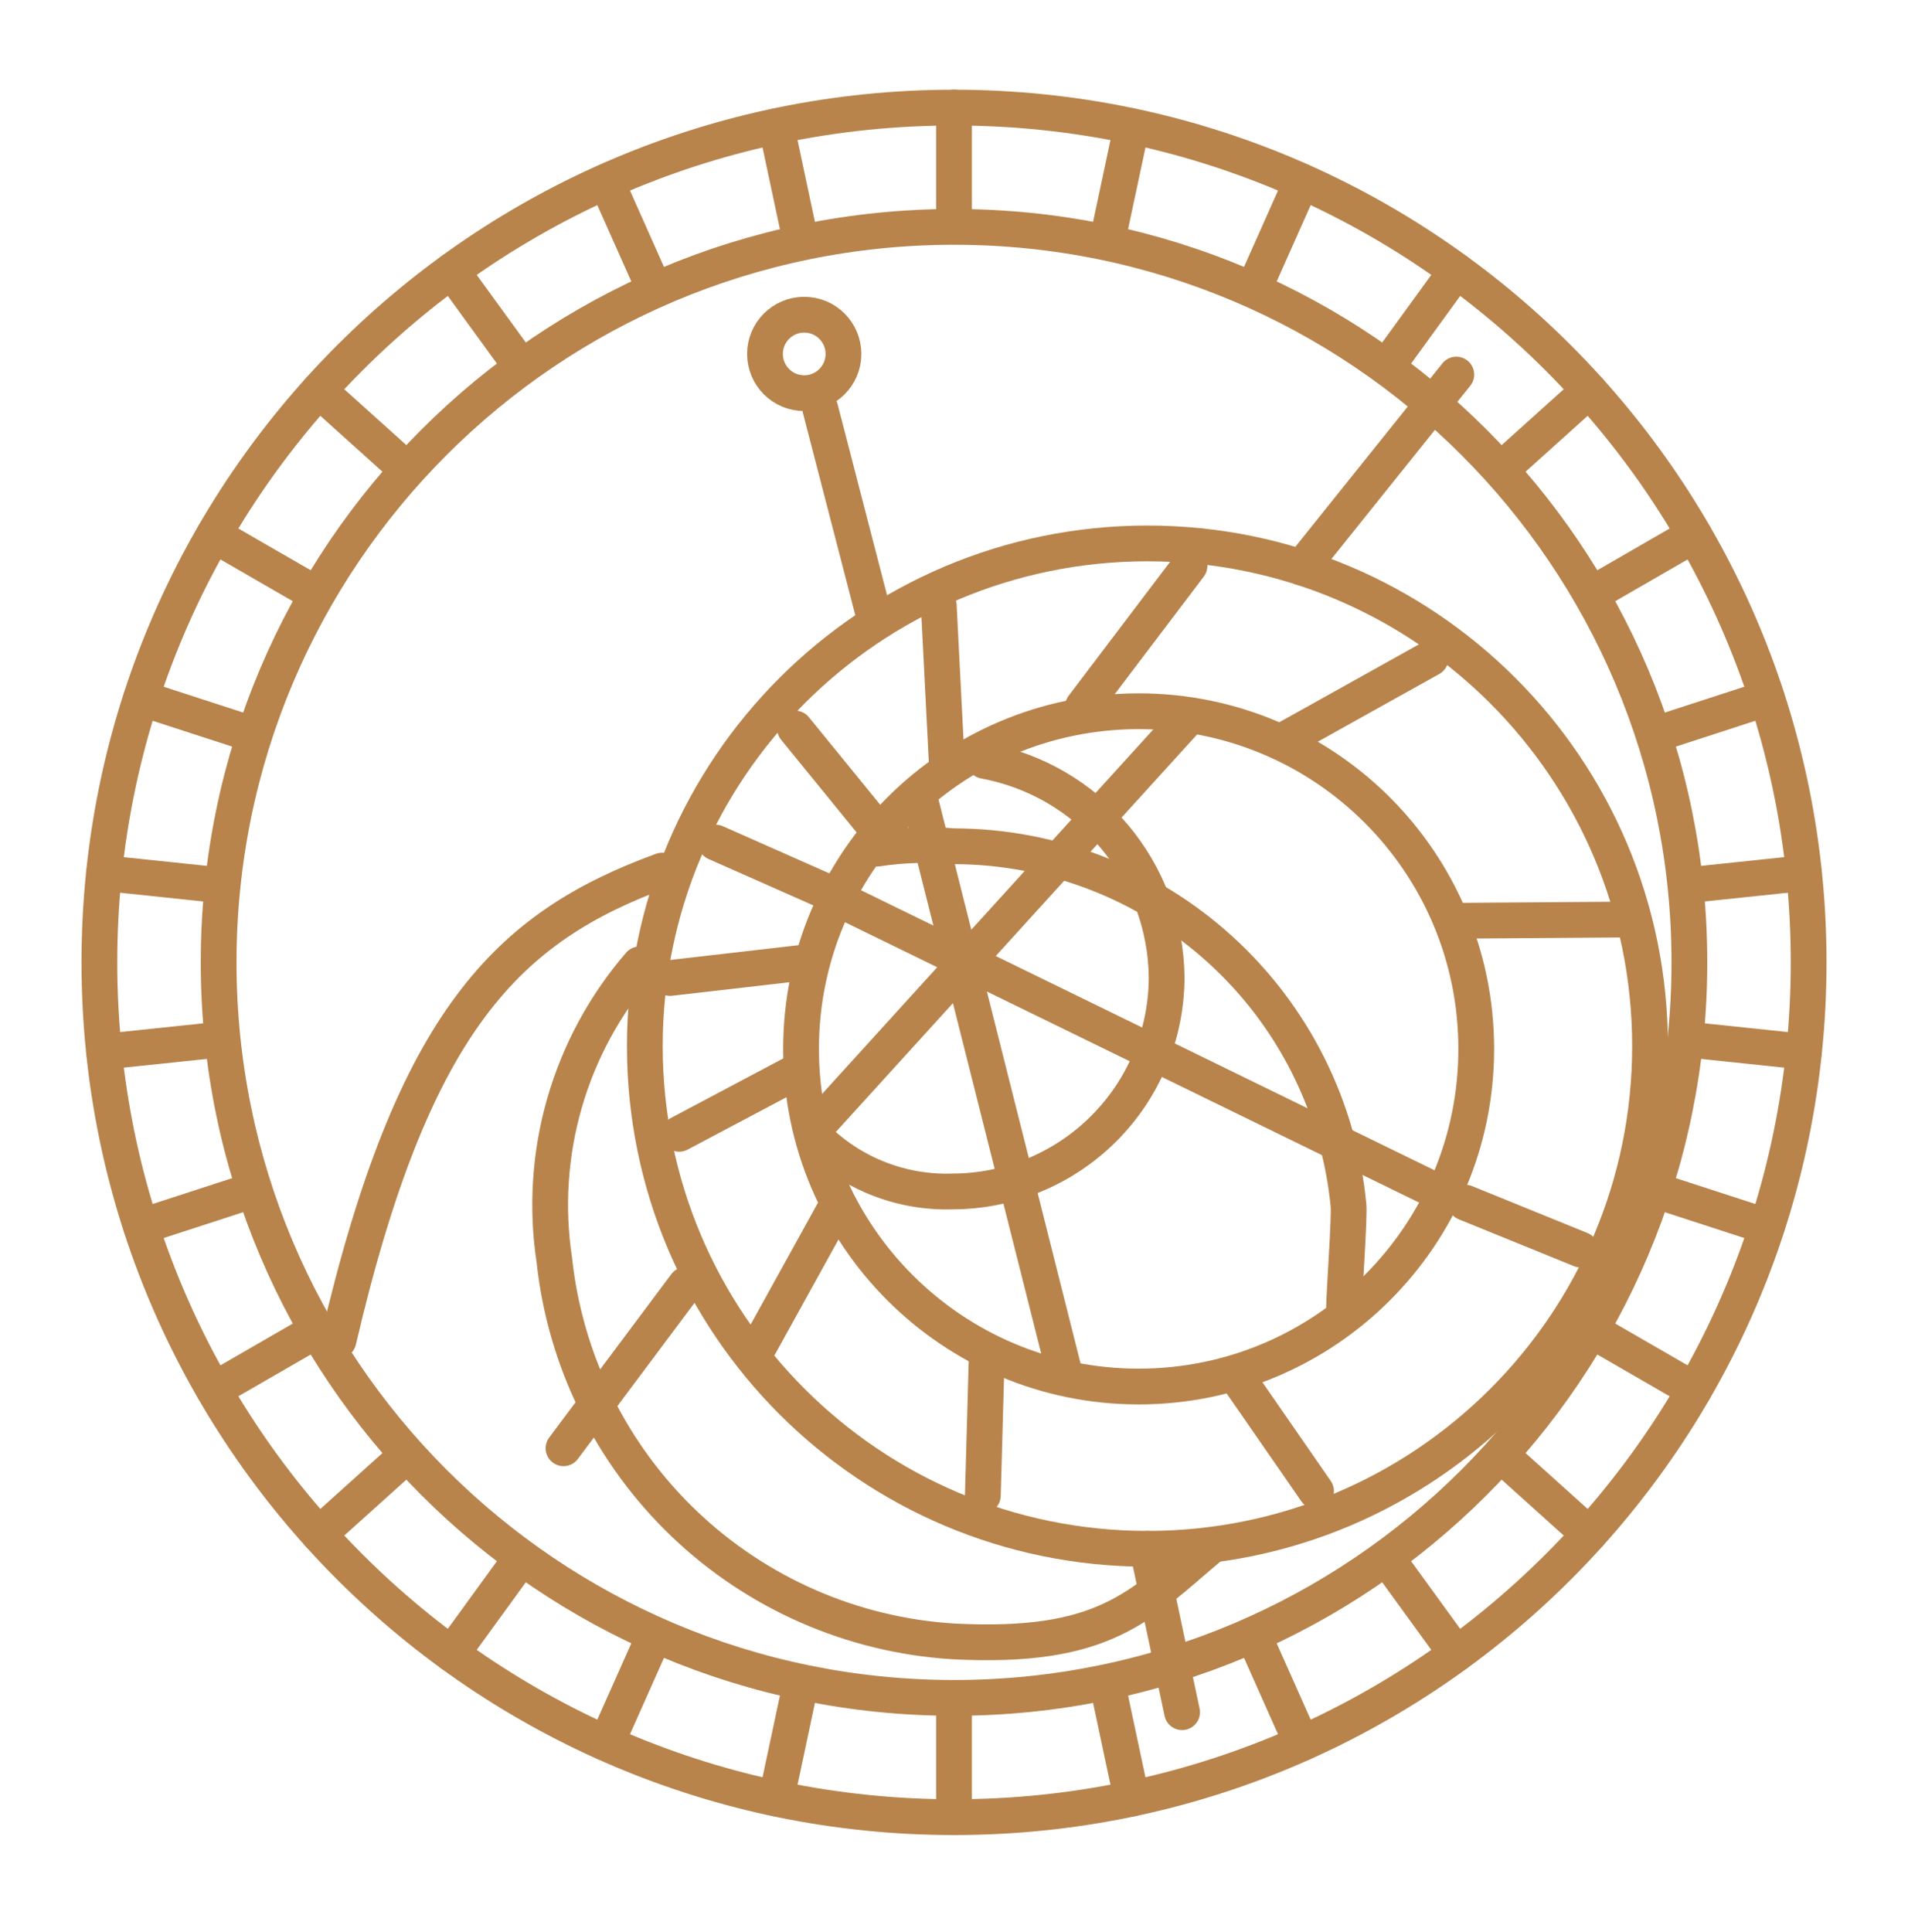 <svg width="80" height="81" viewBox="0 0 80 81" fill="none" xmlns="http://www.w3.org/2000/svg">
<path d="M40 76.178C59.791 76.178 75.834 60.135 75.834 40.345C75.834 20.554 59.791 4.511 40 4.511C20.21 4.511 4.167 20.554 4.167 40.345C4.167 60.135 20.21 76.178 40 76.178Z" stroke="#B8844C" stroke-width="1.5" stroke-linecap="round" stroke-linejoin="round"/>
<path d="M40 71.178C57.029 71.178 70.834 57.373 70.834 40.345C70.834 23.316 57.029 9.511 40 9.511C22.971 9.511 9.167 23.316 9.167 40.345C9.167 57.373 22.971 71.178 40 71.178Z" stroke="#B8844C" stroke-width="1.5" stroke-linecap="round" stroke-linejoin="round"/>
<path d="M48.11 64.928C59.749 64.928 69.184 55.493 69.184 43.855C69.184 32.216 59.749 22.781 48.11 22.781C36.472 22.781 27.037 32.216 27.037 43.855C27.037 55.493 36.472 64.928 48.11 64.928Z" stroke="#B8844C" stroke-width="1.5" stroke-linecap="round" stroke-linejoin="round"/>
<path d="M47.742 58.126C55.559 58.126 61.897 51.789 61.897 43.971C61.897 36.154 55.559 29.816 47.742 29.816C39.924 29.816 33.587 36.154 33.587 43.971C33.587 51.789 39.924 58.126 47.742 58.126Z" stroke="#B8844C" stroke-width="1.5" stroke-linecap="round" stroke-linejoin="round"/>
<path d="M41.276 31.898C43.403 32.29 45.328 33.409 46.721 35.062C48.114 36.716 48.891 38.802 48.916 40.965C48.912 43.349 47.962 45.634 46.275 47.318C44.587 49.002 42.3 49.948 39.916 49.948C38.878 49.979 37.844 49.802 36.875 49.427C35.906 49.052 35.022 48.487 34.275 47.765M23.628 60.713L28.75 53.861M34.543 46.893L49.873 30.026M54.575 23.793L61.061 15.703M34.391 17.122L36.591 25.618M38.606 33.628L44.685 57.758M48.11 64.928L49.563 71.778M35.533 37.877L59.78 49.715M27.758 36.498C21.293 38.867 17.331 42.746 14.191 56.197" stroke="#B8844C" stroke-width="1.5" stroke-linecap="round" stroke-linejoin="round"/>
<path d="M36.777 35.576C37.833 35.415 38.904 35.382 39.967 35.476C44.105 35.477 48.094 37.019 51.157 39.8C54.221 42.581 56.14 46.403 56.54 50.521C56.59 51.058 56.355 54.249 56.355 54.803M50.697 64.878C47.792 67.329 46.314 69.144 39.95 68.808C35.727 68.543 31.733 66.793 28.675 63.867C25.618 60.942 23.693 57.029 23.242 52.821C22.908 50.62 23.055 48.372 23.672 46.233C24.289 44.093 25.363 42.113 26.819 40.428M30.009 35.323L35.014 37.539M33.334 30.54L36.877 34.888M39.362 25.399L39.699 32.016M49.874 23.721L45.407 29.616M59.982 27.599L54.02 30.924M67.942 38.55L61.259 38.599M66.279 52.385L61.444 50.419M55.18 62.51L51.889 57.758M41.209 62.694L41.377 56.716M31.857 56.381L35.014 50.671M28.48 47.531L33.419 44.913M28.095 40.999L33.922 40.328" stroke="#B8844C" stroke-width="1.5" stroke-linecap="round" stroke-linejoin="round"/>
<path d="M33.72 16.483C34.629 16.483 35.365 15.746 35.365 14.838C35.365 13.929 34.629 13.193 33.72 13.193C32.812 13.193 32.075 13.929 32.075 14.838C32.075 15.746 32.812 16.483 33.72 16.483Z" stroke="#B8844C" stroke-width="1.5" stroke-linecap="round" stroke-linejoin="round"/>
<path d="M40 4.511V9.398M47.45 5.295L46.433 10.075M54.575 7.61L52.587 12.073M61.062 11.355L58.19 15.308M66.63 16.368L62.998 19.636M71.033 22.428L66.802 24.871M74.08 29.271L69.432 30.781M75.637 36.6L70.778 37.11M75.637 44.09L70.778 43.58M74.08 51.418L69.432 49.908M71.033 58.261L66.802 55.818M66.63 64.321L62.998 61.053M61.062 69.335L58.19 65.381M54.575 73.08L52.587 68.616M47.45 75.395L46.433 70.615M40 76.178V71.291M32.55 75.395L33.567 70.615M25.425 73.08L27.413 68.616M18.938 69.335L21.81 65.381M13.37 64.321L17.002 61.053M8.967 58.261L13.2 55.818M5.92 51.418L10.568 49.908M4.363 44.09L9.223 43.58M4.363 36.6L9.223 37.11M5.92 29.271L10.568 30.781M8.967 22.428L13.2 24.871M13.37 16.368L17.002 19.636M18.938 11.355L21.81 15.308M25.425 7.61L27.413 12.073M32.55 5.295L33.567 10.075" stroke="#B8844C" stroke-width="1.5" stroke-linecap="round" stroke-linejoin="round"/>
</svg>
